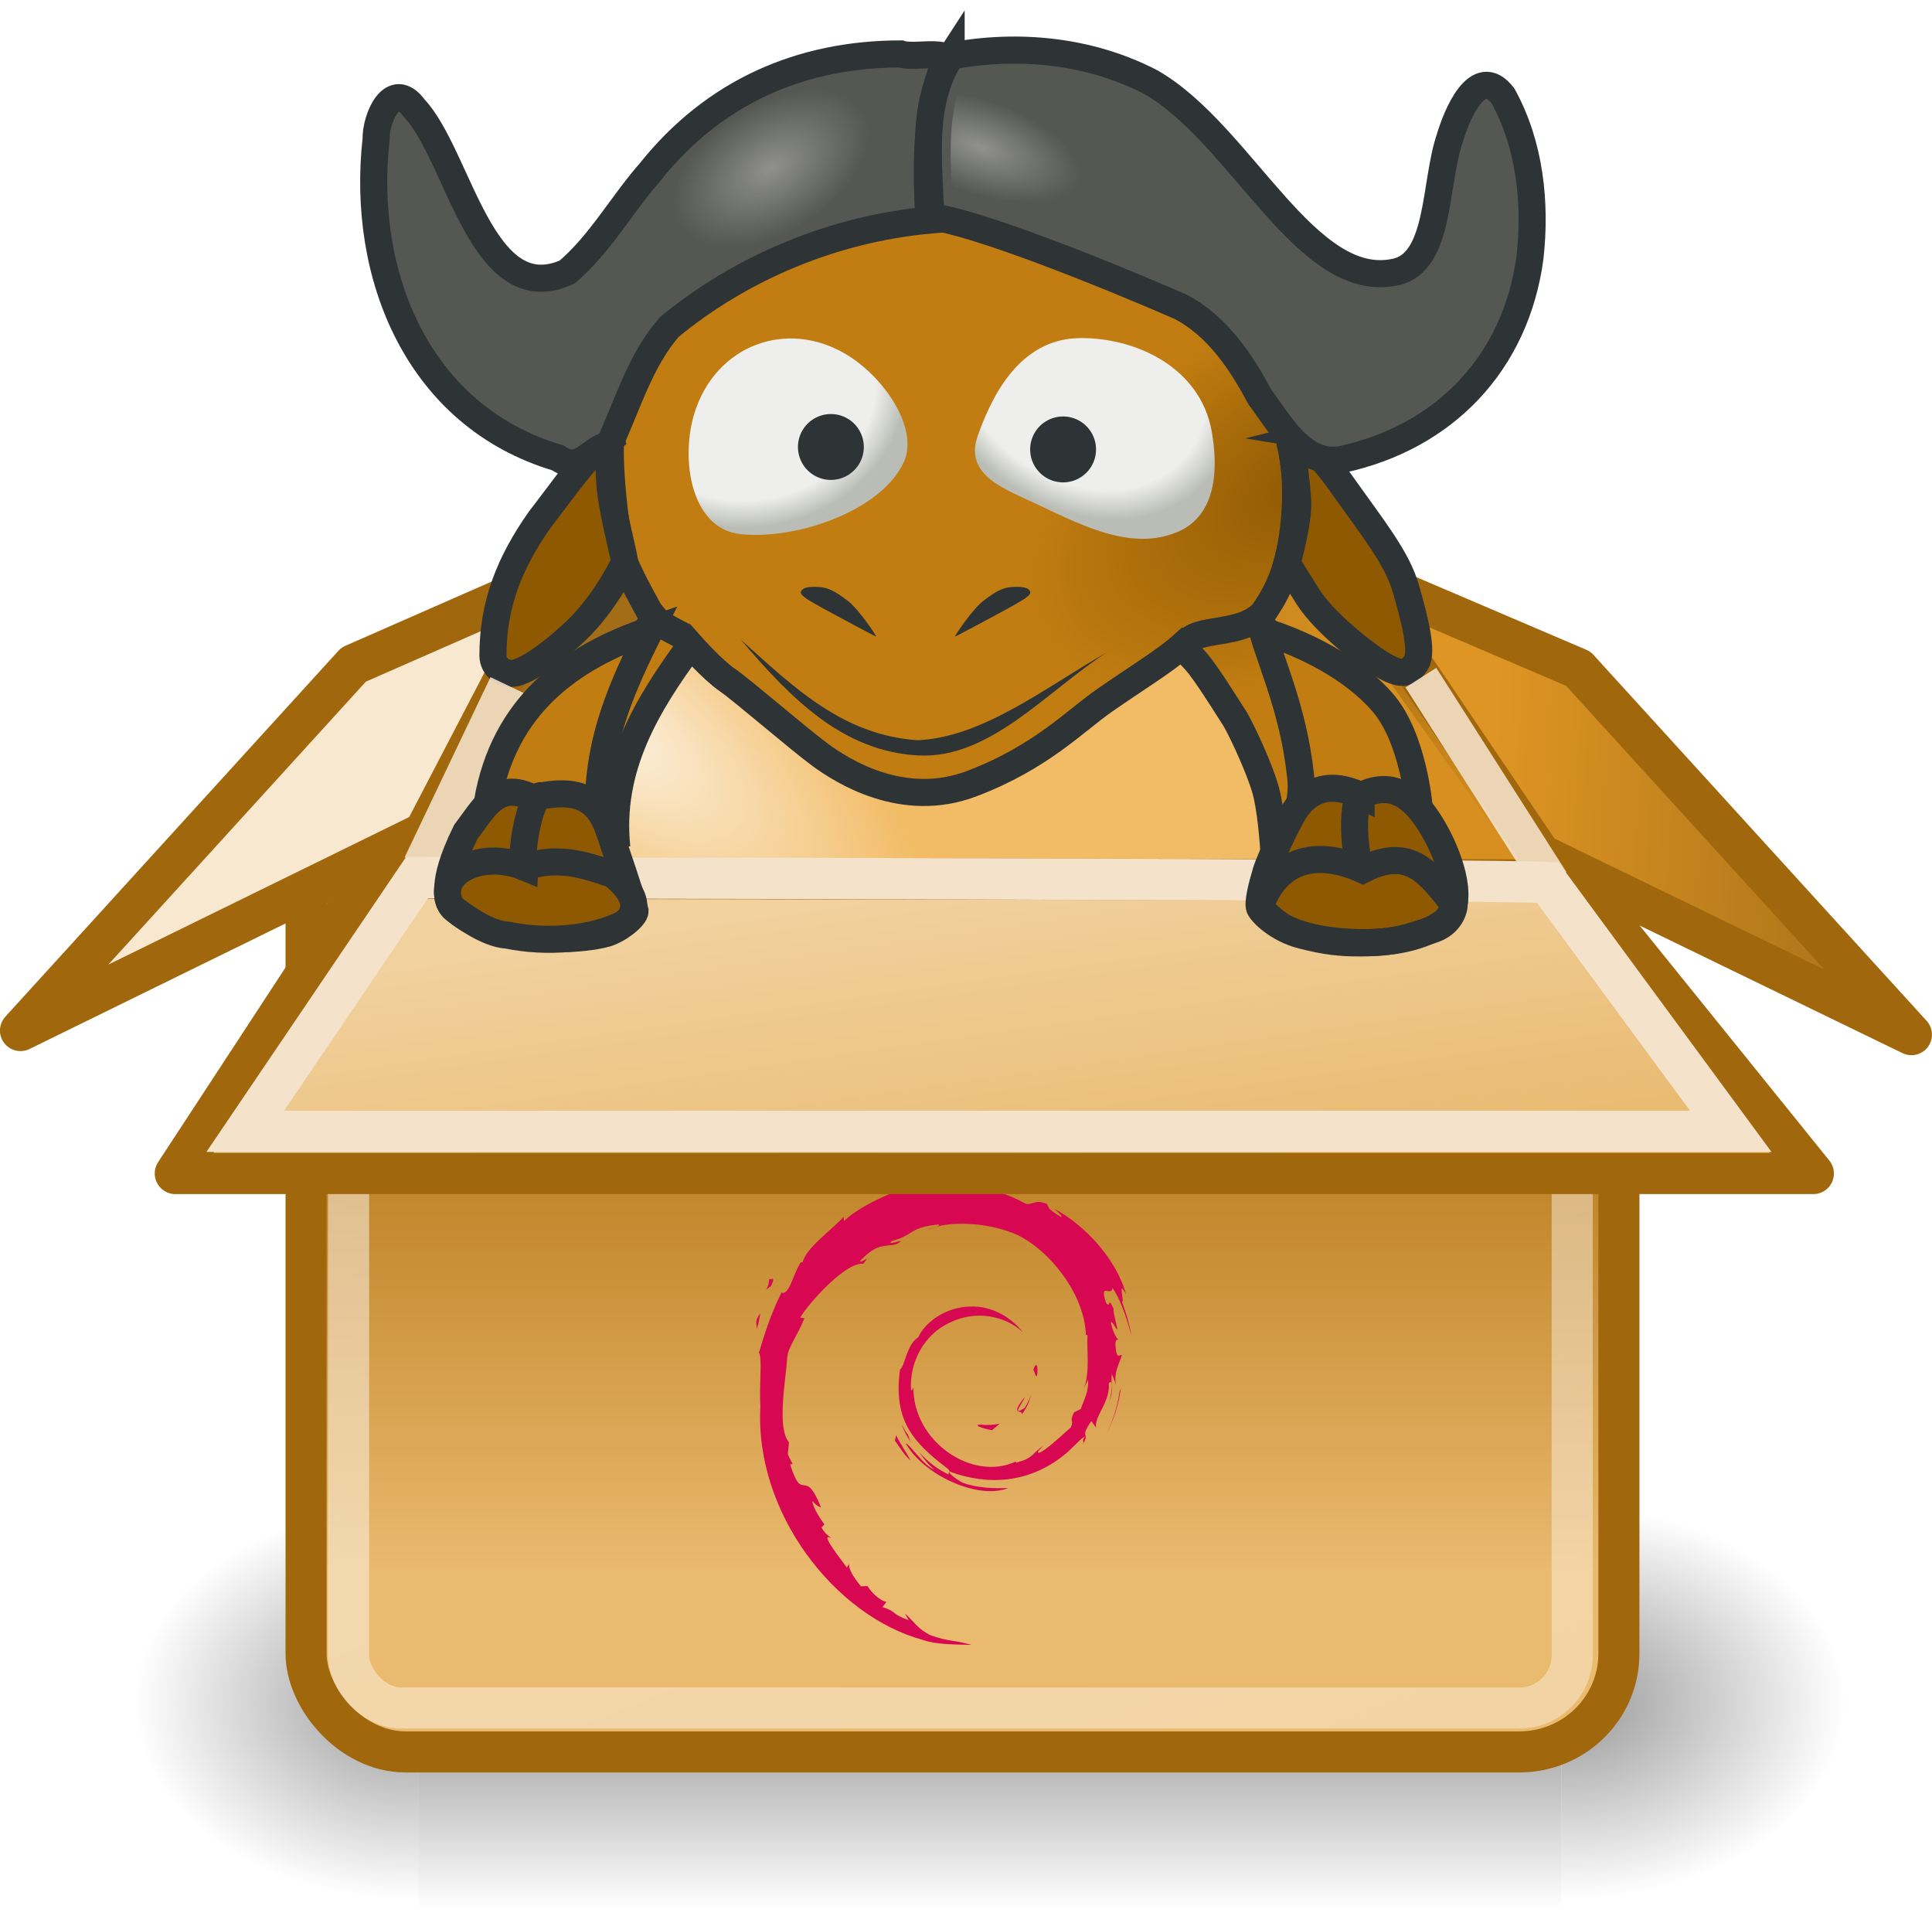<?xml version="1.0" encoding="UTF-8" standalone="no"?>
<svg id="svg2" xmlns="http://www.w3.org/2000/svg" viewBox="0 0 118.9 117.53" version="1.1" xmlns:xlink="http://www.w3.org/1999/xlink">
 <defs id="defs4">
  <radialGradient id="radialGradient4398" gradientUnits="userSpaceOnUse" cy="29.79" cx="11.679" gradientTransform="matrix(0.629,0.477,-0.205,0.271,13.921,3.592)" r="12.084">
   <stop id="stop3642-1" stop-color="#fcf2e2" offset="0"/>
   <stop id="stop3644-5" stop-color="#f2bb65" offset="1"/>
  </radialGradient>
  <radialGradient id="radialGradient4395" gradientUnits="userSpaceOnUse" cy="31.259" cx="35.223" gradientTransform="matrix(-0.219,-0.398,0.721,-0.397,17.923,37.737)" r="13.483">
   <stop id="stop3660-7" stop-color="#8f5902" offset="0"/>
   <stop id="stop3668-6" stop-color="#c17d11" offset="0.708"/>
   <stop id="stop3662-7" stop-color="#c17d11" offset="1"/>
  </radialGradient>
  <radialGradient id="radialGradient4388" xlink:href="#linearGradient3614-6" gradientUnits="userSpaceOnUse" cy="20.775" cx="17.093" gradientTransform="matrix(0.998,0,0,0.895,1.614,-9.732)" r="4.041"/>
  <radialGradient id="radialGradient4384" xlink:href="#linearGradient3614-6" gradientUnits="userSpaceOnUse" cy="20.145" cx="28.273" gradientTransform="matrix(0.538,-0.559,0.707,0.68,-2.538,10.483)" r="4.426"/>
  <linearGradient id="linearGradient4239" y2="16.17" gradientUnits="userSpaceOnUse" x2="24.119" gradientTransform="matrix(1.021,0,0,0.996,54.22,7.578)" y1="24.721" x1="25.381">
   <stop id="stop4194-1-9-8-9" stop-color="#e9b96e" offset="0"/>
   <stop id="stop4196-1-9-4-6" stop-color="#f1d19e" offset="1"/>
  </linearGradient>
  <radialGradient id="radialGradient4232" xlink:href="#linearGradient3738-1" gradientUnits="userSpaceOnUse" cy="46.457" cx="14.098" gradientTransform="matrix(0.147,-0.004,0.014,0.564,16.121,18.958)" r="2.65"/>
  <radialGradient id="radialGradient4230" xlink:href="#linearGradient3738-1" gradientUnits="userSpaceOnUse" cy="46.457" cx="14.098" gradientTransform="matrix(0.144,0.029,-0.104,0.525,22.346,21.744)" r="2.65"/>
  <radialGradient id="radialGradient4228" gradientUnits="userSpaceOnUse" cy="44.544" cx="17.924" gradientTransform="matrix(0.303,0.09,-0.295,0.998,24.448,0.224)" r="1.901">
   <stop id="stop3700-3" stop-color="#eeeeec" offset="0"/>
   <stop id="stop3702-8" stop-color="#eeeeec" stop-opacity="0" offset="1"/>
  </radialGradient>
  <radialGradient id="radialGradient4226" gradientUnits="userSpaceOnUse" cy="6.954" cx="25.446" gradientTransform="matrix(0.327,0.112,-0.05,0.147,18.492,9.549)" r="11.148">
   <stop id="stop3459-8" stop-color="#eeeeec" offset="0"/>
   <stop id="stop3461-8" stop-color="#eeeeec" stop-opacity="0" offset="1"/>
  </radialGradient>
  <radialGradient id="radialGradient4224" gradientUnits="userSpaceOnUse" cy="6.329" cx="28.114" gradientTransform="matrix(0.321,-0.197,0.117,0.191,8.983,18.536)" r="10.579">
   <stop id="stop3267-1" stop-color="#eeeeec" stop-opacity="0.381" offset="0"/>
   <stop id="stop3269-2" stop-color="#eeeeec" stop-opacity="0" offset="1"/>
  </radialGradient>
  <filter id="filter3800-8" height="1.349" width="1.197" color-interpolation-filters="sRGB" y="-0.175" x="-0.098">
   <feGaussianBlur id="feGaussianBlur3802-4" stdDeviation="0.217"/>
  </filter>
  <linearGradient id="linearGradient3738-1">
   <stop id="stop3740-5" stop-color="#eeeeec" offset="0"/>
   <stop id="stop3742-9" stop-color="#eeeeec" stop-opacity="0" offset="1"/>
  </linearGradient>
  <filter id="filter3734-5" height="1.24" width="1.207" color-interpolation-filters="sRGB" y="-0.12" x="-0.104">
   <feGaussianBlur id="feGaussianBlur3736-6" stdDeviation="0.177"/>
  </filter>
  <filter id="filter3609-5" height="1.251" width="1.177" color-interpolation-filters="sRGB" y="-0.126" x="-0.088">
   <feGaussianBlur id="feGaussianBlur3611-0" stdDeviation="0.79"/>
  </filter>
  <filter id="filter3425-9" color-interpolation-filters="sRGB">
   <feGaussianBlur id="feGaussianBlur3427-3" stdDeviation="0.392"/>
  </filter>
  <linearGradient id="linearGradient3614-6">
   <stop id="stop3616-5" stop-color="#eeeeec" offset="0"/>
   <stop id="stop3630-6" stop-color="#eeeeec" offset="0.812"/>
   <stop id="stop3618-3" stop-color="#babdb6" offset="1"/>
  </linearGradient>
  <linearGradient id="linearGradient5606" y2="16.021" gradientUnits="userSpaceOnUse" x2="22.072" gradientTransform="matrix(1.009,0,0,1.097,0.408,2.987)" y1="9.758" x1="21.907">
   <stop id="stop4989" stop-color="#a0670c" offset="0"/>
   <stop id="stop4991" stop-color="#a0670c" stop-opacity="0" offset="1"/>
  </linearGradient>
  <linearGradient id="linearGradient5604" y2="12.637" gradientUnits="userSpaceOnUse" x2="34.194" gradientTransform="matrix(1.009,0,0,1.14,0.408,2.942)" y1="12.637" x1="16.149">
   <stop id="stop4184" stop-color="#a36d18" offset="0"/>
   <stop id="stop4186" stop-color="#d79020" offset="1"/>
  </linearGradient>
  <linearGradient id="linearGradient2288" y2="22.585" gradientUnits="userSpaceOnUse" x2="24.99" gradientTransform="matrix(1.011,0,0,1.011,0.375,3.801)" y1="34.005" x1="24.99">
   <stop id="stop4212" stop-color="#eaba6f" offset="0"/>
   <stop id="stop4214" stop-color="#b97a1b" offset="1"/>
  </linearGradient>
  <linearGradient id="linearGradient2285" y2="47.388" gradientUnits="userSpaceOnUse" x2="30.015" gradientTransform="matrix(1.011,0,0,1.011,0.375,3.801)" y1="19.912" x1="18.707">
   <stop id="stop4224" stop-color="#FFF" offset="0"/>
   <stop id="stop4226" stop-color="#FFF" stop-opacity="0.686" offset="1"/>
  </linearGradient>
  <linearGradient id="linearGradient2274" y2="15.268" gradientUnits="userSpaceOnUse" x2="47.066" gradientTransform="matrix(1.011,0,0,1.011,0.375,3.801)" y1="14.662" x1="36.289">
   <stop id="stop4997" stop-color="#de9523" offset="0"/>
   <stop id="stop4999" stop-color="#a36d18" offset="1"/>
  </linearGradient>
  <linearGradient id="linearGradient6715" y2="609.51" gradientUnits="userSpaceOnUse" x2="302.86" gradientTransform="matrix(2.774,0,0,1.97,-1892.179,-872.885)" y1="366.65" x1="302.86">
   <stop id="stop5050" stop-color="#000" stop-opacity="0" offset="0"/>
   <stop id="stop5056" stop-color="#000" offset="0.5"/>
   <stop id="stop5052" stop-color="#000" stop-opacity="0" offset="1"/>
  </linearGradient>
  <radialGradient id="radialGradient6717" xlink:href="#linearGradient5060" gradientUnits="userSpaceOnUse" cy="486.65" cx="605.71" gradientTransform="matrix(2.774,0,0,1.97,-1891.633,-872.885)" r="117.14"/>
  <linearGradient id="linearGradient5060">
   <stop id="stop5062" stop-color="#000" offset="0"/>
   <stop id="stop5064" stop-color="#000" stop-opacity="0" offset="1"/>
  </linearGradient>
  <radialGradient id="radialGradient6719" xlink:href="#linearGradient5060" gradientUnits="userSpaceOnUse" cy="486.65" cx="605.71" gradientTransform="matrix(-2.774,0,0,1.97,112.762,-872.885)" r="117.14"/>
 </defs>
 <g id="layer1" transform="translate(-194.414,-85.568)">
  <g id="layer1-8" transform="matrix(2.5,0,0,2.5,193.458,86.869)">
   <g id="g6707" fill-rule="nonzero" transform="matrix(0.021,0,0,0.021,43.429,39.581)">
    <rect id="rect6709" opacity="0.402" style="color:#000000;" height="478.36" width="1339.6" y="-150.7" x="-1559.3" fill="url(#linearGradient6715)"/>
    <path id="path6711" opacity="0.402" style="color:#000000;" d="m-219.62-150.68v478.33c142.87,0.9,345.4-107.17,345.4-239.2s-159.44-239.13-345.4-239.13z" fill="url(#radialGradient6717)"/>
    <path id="path6713" opacity="0.402" style="color:#000000;" d="m-1559.3-150.68v478.33c-142.87,0.9-345.4-107.17-345.4-239.2s159.44-239.13,345.4-239.13z" fill="url(#radialGradient6719)"/>
   </g>
   <rect id="rect3115" stroke-linejoin="miter" style="color:#000000;stroke-dasharray:none;" fill-rule="nonzero" stroke-dashoffset="0" rx="2.45" ry="2.42" height="23.358" width="32.318" stroke="#a0670c" stroke-linecap="butt" stroke-miterlimit="4" display="block" y="19.239" x="7.917" stroke-width="1.011" fill="url(#linearGradient2288)"/>
   <rect id="rect4220" opacity="0.481" stroke-linejoin="miter" style="color:#000000;stroke-dasharray:none;" display="block" stroke-dashoffset="0" rx="1.298" ry="1.298" height="21.299" width="30.121" stroke="url(#linearGradient2285)" stroke-linecap="butt" stroke-miterlimit="4" y="20.217" x="8.964" stroke-width="1.011" fill="none"/>
   <path id="path4162" stroke-linejoin="miter" style="stroke-dasharray:none;" d="m9.259,21.144,5.096-7.474,18.968-0.111,5.268,7.433-29.333,0.152z" fill-rule="evenodd" stroke="url(#linearGradient5606)" stroke-linecap="butt" stroke-miterlimit="4" stroke-width="1.052" fill="url(#linearGradient5604)"/>
   <path id="path4178" stroke-linejoin="round" style="color:#000000;stroke-dasharray:none;" d="m33.573,13.517,4.733,6.996,9.13,4.431-8.201-9.007-5.662-2.42z" fill-rule="nonzero" stroke-dashoffset="0" display="block" stroke="#a0670c" stroke-linecap="round" stroke-miterlimit="4" stroke-width="1.011" fill="url(#linearGradient2274)"/>
   <path id="path4180" stroke-linejoin="round" style="color:#000000;stroke-dasharray:none;" d="m14.137,13.62-3.311,6.35-9.939,4.873,8.201-9.007,5.049-2.216z" fill-rule="nonzero" stroke-dashoffset="0" display="block" stroke="#a0670c" stroke-linecap="round" stroke-miterlimit="4" stroke-width="1.011" fill="#f8e8cf"/>
   <path id="path2445" fill-rule="evenodd" fill="url(#radialGradient4398)" d="m17.457,15.425s-1.205,1.387-1.552,2.608c-0.347,1.222-0.347,2.261-0.281,2.542,0.066,0.281,0.413,1.188,0.776,1.601,0.363,0.413,1.387,1.254,1.387,1.254s1.345,0.314,1.717,0.413c0.371,0.099,2.212,0.536,2.798,0.743,0.586,0.206,1.304,0.495,1.337,0.495,0.033,0,0.256-0.149,0.792-0.33,0.536-0.182,1.783-0.594,2.253-0.677,0.47-0.083,0.702-0.182,0.891-0.149,0.19,0.033,0.248-0.116,0.66-0.223s1.519-0.149,1.791-0.19c0.272-0.041,1.288-1.032,1.428-1.254,0.14-0.223,0.165-0.19-0.025-0.396-0.19-0.206,0.281-1.164,0.272-1.263-0.008-0.099,0.025-0.479-0.107-1.222-0.132-0.743-0.553-1.841-1.18-2.773-0.627-0.933-0.933-1.23-0.933-1.23s-0.718,0.561-1.321,0.966c-0.603,0.404-1.329,1.023-1.948,1.42-0.619,0.396-1.841,1.081-2.526,1.18-0.685,0.099-2.989-0.872-3.509-1.251-0.52-0.38-1.55-1.167-1.724-1.332-0.173-0.165-0.916-0.85-0.941-0.916-0.025-0.066-0.05,0-0.058-0.016z"/>
   <path id="path2443" stroke-linejoin="miter" style="stroke-dasharray:none;" d="m15.426,10.291c-0.083,0.396,0.099,2.443,0.314,2.988,0.215,0.545,0.677,1.304,0.726,1.453-0.631,0.902-0.999,1.893-1.271,2.955-0.246,0.922,0.066,1.919,0.371,2.653-0.203-1.943,0.718-3.485,1.82-4.981,0,0,0.541,0.611,0.904,0.858,0.363,0.248,1.774,1.469,2.295,1.849,0.52,0.38,2.014,1.345,3.714,0.702,1.7-0.644,2.534-1.535,3.268-2.047,0.735-0.512,1.502-0.982,1.898-1.337,0.41,0.43,0.356,0.267,1.337,1.816,0.239,0.437,0.57,1.18,0.718,1.659,0.149,0.479,0.215,1.436,0.223,1.618,0.008,0.182,0.528-0.957,0.611-1.172,0.083-0.215,0.149-1.271-0.231-2.517-0.38-1.246-0.38-1.387-0.52-1.684-0.14-0.297-0.231-0.248-0.206-0.388,0.025-0.14,0.462-0.553,0.693-1.477,0.231-0.924,0.248-2.146,0.05-2.848-0.434-4.168-4.813-6.734-9.198-6.051-3.759,0.555-9.062-0.199-7.515,5.95z" fill-rule="evenodd" stroke="#2e3436" stroke-linecap="butt" stroke-miterlimit="4" stroke-width="0.667" fill="url(#radialGradient4395)"/>
   <path id="path2401" stroke-linejoin="miter" style="stroke-dasharray:none;" d="m15.586,26.112c-0.048-1.508,1.014-2.049,2.218-2.673,0.031-0.085,1.038-0.021,1.636,0.403,1.679,0.064,2.772,0.384,4.165,1.255,0.07,0.07,0.012,1.191,0.012,1.191-1.469,0.373-2.93,0.369-4.354,0.175-1.536,0.228-2.623,0.073-3.677-0.35z" fill-rule="evenodd" stroke="#2e3436" stroke-linecap="butt" stroke-miterlimit="4" stroke-width="0.667" fill="#8f5902"/>
   <path id="path4956" stroke-linejoin="miter" style="stroke-dasharray:none;" d="m19.455,23.859s-0.268,0.379-0.333,0.94-0.111,1.646-0.111,1.646" stroke="#2e3436" stroke-linecap="butt" stroke-miterlimit="4" stroke-width="0.667" fill="none"/>
   <path id="path2411" stroke-linejoin="miter" style="stroke-dasharray:none;" d="m15.381,10.441s-0.035,0.683,0.047,1.237c0.082,0.554,0.251,1.231,0.298,1.453,0.047,0.222,0.023,0.204,0.012,0.228-0.012,0.023-0.467,0.98-1.196,1.663-0.73,0.683-1.266,0.998-1.517,1.027-0.251,0.029-0.502-0.146-0.508-0.432,0.001-1.292,0.421-2.302,1.15-3.344,0.339-0.432,1.068-1.459,1.348-1.663,0.28-0.204,0.385-0.169,0.368-0.169z" fill-rule="evenodd" stroke="#2e3436" stroke-linecap="butt" stroke-miterlimit="4" stroke-width="0.667" fill="#8f5902"/>
   <path id="path2413" stroke-linejoin="miter" style="stroke-dasharray:none;" d="m15.376,10.424c-0.499,0.111-0.701,0.71-1.262,0.324-3.443-1.02-4.849-4.488-4.473-7.844-0.011-0.513,0.407-1.488,0.939-0.761,1.107,1.182,1.653,4.984,3.761,4.034,0.818-0.694,1.34-1.66,2.044-2.461,1.572-1.974,3.709-2.907,6.168-2.909,0.384,0.135,1.516-0.221,1.002,0.429-0.399,1.176-0.372,2.437-0.308,3.662-2.328,0.219-4.582,1.145-6.387,2.628-0.725,0.828-1.025,1.922-1.485,2.898z" fill-rule="evenodd" stroke="#2e3436" stroke-linecap="butt" stroke-miterlimit="4" stroke-width="0.667" fill="#555753"/>
   <path id="path2415" fill-rule="evenodd" fill="url(#radialGradient4388)" d="m22.636,10.841c-0.528,1.189-2.608,1.928-4.015,1.786-1.28-0.129-1.526-1.992-1.085-3.151,0.609-1.601,2.365-2.147,3.793-1.202,0.889,0.588,1.657,1.782,1.307,2.568z"/>
   <path id="path2417" fill="#2e3436" d="m799.75-257.75a17.25,17.25,0,1,1,-34.5,0,17.25,17.25,0,1,1,34.5,0z" transform="matrix(0.047,0,0,0.047,-15.941,22.595)"/>
   <path id="path2421" fill-rule="evenodd" fill="url(#radialGradient4384)" d="m25.963,11.913c1.126,0.54,2.319,1.127,3.417,0.654,0.933-0.402,1.003-1.51,0.831-2.473-0.274-1.535-1.807-2.296-3.216-2.294-1.373,0.002-2.106,1.167-2.542,2.401-0.353,0.999,0.707,1.327,1.51,1.712z"/>
   <path id="path2419" fill="#2e3436" d="m799.75-257.75a17.25,17.25,0,1,1,-34.5,0,17.25,17.25,0,1,1,34.5,0z" transform="matrix(0.047,0,0,0.047,-10.225,22.655)"/>
   <path id="path2423" fill-rule="evenodd" fill="#2e3436" d="m21.953,15.151c0.006-0.023-0.426-0.677-0.712-0.893-0.286-0.216-0.461-0.321-0.718-0.333-0.257-0.012-0.379,0.023-0.42,0.105-0.041,0.082,0.093,0.175,0.461,0.379s1.389,0.747,1.389,0.741z"/>
   <path id="path2425" fill-rule="evenodd" fill="#2e3436" d="m23.889,15.151c-0.006-0.023,0.426-0.677,0.712-0.893,0.286-0.216,0.461-0.321,0.718-0.333,0.257-0.012,0.379,0.023,0.42,0.105,0.041,0.082-0.093,0.175-0.461,0.379-0.368,0.204-1.389,0.747-1.389,0.741z"/>
   <path id="path2427" fill-rule="evenodd" fill="#2e3436" d="m18.62,15.224c1.247,1.467,2.518,2.749,4.366,2.848,1.762,0.094,3.16-1.578,4.642-2.535-1.496,0.849-3.038,2.087-4.654,2.161-1.839-0.125-3.035-1.287-4.354-2.474z"/>
   <path id="path2429" stroke-linejoin="miter" style="stroke-dasharray:none;" d="m23.663,25.061-0.023,1.266c1.376,0.263,2.759,0.316,4.144,0.181,1.49,0.168,2.973,0.078,4.307-0.339-0.098-1.505-1.002-2.067-2.083-2.603-0.81-0.025-1.491,0.058-2.154,0.309-1.571,0.121-2.975,0.562-4.19,1.185z" fill-rule="evenodd" stroke="#2e3436" stroke-linecap="butt" stroke-miterlimit="4" stroke-width="0.667" fill="#8f5902"/>
   <path id="path2431" stroke-linejoin="miter" style="stroke-dasharray:none;" d="m27.684,23.946s0.134,0.613,0.158,1.091c0.023,0.479-0.023,1.477-0.023,1.477" stroke="#2e3436" stroke-linecap="butt" stroke-miterlimit="4" stroke-width="0.667" fill="none"/>
   <path id="path2439" stroke-linejoin="miter" style="stroke-dasharray:none;" d="m32.247,10.308s0.33-0.083,1.139,1.056,1.387,1.849,1.601,2.592c0.215,0.743,0.429,1.568,0.256,1.832-0.173,0.264-0.338,0.33-0.768,0.091-0.429-0.239-1.486-1.065-1.898-1.717-0.413-0.652-0.512-0.825-0.512-0.825s0.289-1.015,0.264-1.51c-0.025-0.495-0.149-1.337-0.173-1.395-0.025-0.058,0.116-0.116,0.091-0.124z" fill-rule="evenodd" stroke="#2e3436" stroke-linecap="butt" stroke-miterlimit="4" stroke-width="0.667" fill="#8f5902"/>
   <path id="path2441" stroke-linejoin="miter" style="stroke-dasharray:none;" d="M23.796,0.857c-0.766,1.174-0.537,2.635-0.504,3.957,1.083,0.123,4.175,1.354,6.164,2.22,0.897,0.478,1.481,1.349,1.943,2.222,0.492,0.645,1.035,1.691,1.991,1.536,2.543-0.541,4.307-2.374,4.656-4.976,0.15-1.347-0.002-2.776-0.664-3.976-0.626-0.822-1.155,0.513-1.306,1.029-0.386,1.114-0.231,3.056-1.327,3.303-2.207,0.498-3.805-3.398-6.038-4.671-1.51-0.781-3.257-0.952-4.915-0.643z" fill-rule="evenodd" stroke="#2e3436" stroke-linecap="butt" stroke-miterlimit="4" stroke-width="0.667" fill="#555753"/>
   <path id="path3251" stroke-linejoin="miter" d="m31.426,22.071s-0.648,0.928-0.943,1.179c-0.295,0.25-0.295,0.25-0.295,0.25" stroke="#2e3436" stroke-linecap="butt" stroke-width="0.667px" fill="none"/>
   <path id="path3253" stroke-linejoin="miter" d="m15.973,21.747c0.29,0.7,1.144,1.079,1.679,1.591" stroke="#2e3436" stroke-linecap="butt" stroke-width="0.667px" fill="none"/>
   <path id="path3255" d="m12.783,24.42c-0.749,0.167-1.052,1.064-1.893,0.486-5.164-1.529-7.274-6.732-6.708-11.766-0.017-0.77,0.61-2.231,1.409-1.142,1.661,1.773,2.48,7.476,5.641,6.05,1.228-1.042,2.009-2.491,3.066-3.691,2.358-2.96,5.563-4.36,9.252-4.364,0.575,0.203,2.274-0.332,1.503,0.644-0.599,1.764-0.558,3.656-0.462,5.492-3.491,0.329-6.873,1.717-9.58,3.943-1.088,1.241-1.537,2.882-2.228,4.347z" fill-rule="evenodd" transform="matrix(0.667,0,0,0.667,6.854,-5.856)" filter="url(#filter3425-9)" fill="url(#radialGradient4224)"/>
   <path id="path3429" fill="none" d="M23.796,0.857c-0.766,1.174-0.537,2.635-0.504,3.957,1.083,0.123,4.175,1.354,6.164,2.22,0.897,0.478,1.481,1.349,1.943,2.222,0.492,0.645,1.035,1.691,1.991,1.536,2.543-0.541,4.307-2.374,4.656-4.976,0.15-1.347-0.002-2.776-0.664-3.976-0.626-0.822-1.155,0.513-1.306,1.029-0.386,1.114-0.231,3.056-1.327,3.303-2.207,0.498-3.805-3.398-6.038-4.671-1.51-0.781-3.257-0.952-4.915-0.643z"/>
   <path id="path3447" opacity="0.622" d="m26.225,10.133c-1.148,1.761-0.805,3.952-0.755,5.935,1.625,0.185,5.449,1.968,8.433,3.268,1.345,0.717,2.221,2.023,2.915,3.332,0.738,0.968,1.553,2.537,2.986,2.304,3.815-0.811,6.46-3.561,6.984-7.464,0.224-2.021-0.003-4.165-0.997-5.964-0.94-1.234-1.733,0.77-1.959,1.544-0.58,1.671-0.347,4.583-1.992,4.954-3.31,0.746-5.707-5.098-9.057-7.007-2.264-1.171-4.073-1.365-6.559-0.902z" fill-rule="evenodd" transform="matrix(0.667,0,0,0.667,6.854,-5.856)" filter="url(#filter3609-5)" fill="url(#radialGradient4226)"/>
   <path id="path3654" stroke-linejoin="miter" d="m16.37,14.529c0.254,0.332,0.296,0.32,0.825,0.604" stroke="#2e3436" stroke-linecap="butt" stroke-width="0.667px" fill="none"/>
   <path id="path3656" stroke-linejoin="miter" d="m29.57,15.339c0.265-0.465,1.365-0.163,1.945-0.81" stroke="#2e3436" stroke-linecap="butt" stroke-width="0.667px" fill="none"/>
   <path id="path3672" opacity="0.372" d="m17.702,44.844,0,0zm-0.401,3.139zm0.401-3.139c-0.676-0.348-1.574-0.392-1.605-0.307-1.363,0.707-2.556,1.313-2.502,3.021,1.085,0.435,2.205,0.588,3.706,0.425z" fill-rule="evenodd" transform="matrix(0.667,0,0,0.667,6.854,-5.856)" filter="url(#filter3734-5)" fill="url(#radialGradient4228)"/>
   <path id="path3683" opacity="0.494" d="m18.517,47.914c0.186-0.018,0.365-0.016,0.564-0.045,1.543,0.21,3.126,0.224,4.718-0.181,0,0,0.053-1.233-0.023-1.309-1.508-0.943-2.695-1.285-4.514-1.354l-0.745,2.889z" fill-rule="evenodd" transform="matrix(0.667,0,0,0.667,6.854,-5.856)" filter="url(#filter3800-8)" fill="url(#radialGradient4230)"/>
   <path id="path3804" opacity="0.447" d="m17.81,46.5c0.186-0.018,0.365-0.016,0.564-0.045,1.543,0.21,3.126,0.224,4.718-0.181,0,0,0.053-1.233-0.023-1.309-1.508-0.943-2.695-1.285-4.514-1.354l-0.745,2.889z" fill-rule="evenodd" transform="matrix(-0.667,0,0,0.667,39.481,-4.789)" filter="url(#filter3800-8)" fill="url(#radialGradient4232)"/>
   <g id="Layer_1" transform="matrix(0.106,0,0,0.106,19.008,28.468)">
    <g id="g4405" fill="#d70751">
     <path id="path4407" d="m51.986,57.297c-1.797,0.025,0.34,0.926,2.686,1.287,0.648-0.506,1.236-1.018,1.76-1.516-1.461,0.358-2.948,0.366-4.446,0.229"/>
     <path id="path4409" d="m61.631,54.893c1.07-1.477,1.85-3.094,2.125-4.766-0.24,1.192-0.887,2.221-1.496,3.307-3.359,2.115-0.316-1.256-0.002-2.537-3.612,4.546-0.496,2.726-0.627,3.996"/>
     <path id="path4411" d="m65.191,45.629c0.217-3.236-0.637-2.213-0.924-0.978,0.335,0.174,0.6,2.281,0.924,0.978"/>
     <path id="path4413" d="m45.172,1.399c0.959,0.172,2.072,0.304,1.916,0.533,1.049-0.23,1.287-0.442-1.916-0.533"/>
     <path id="path4415" d="M47.088,1.932,46.41,2.072,47.041,2.016,47.088,1.932"/>
     <path id="path4417" d="m76.992,46.856c0.107,2.906-0.85,4.316-1.713,6.812l-1.553,0.776c-1.271,2.468,0.123,1.567-0.787,3.53-1.984,1.764-6.021,5.52-7.313,5.863-0.943-0.021,0.639-1.113,0.846-1.541-2.656,1.824-2.131,2.738-6.193,3.846l-0.119-0.264c-10.018,4.713-23.934-4.627-23.751-17.371-0.107,0.809-0.304,0.607-0.526,0.934-0.517-6.557,3.028-13.143,9.007-15.832,5.848-2.895,12.704-1.707,16.893,2.197-2.301-3.014-6.881-6.209-12.309-5.91-5.317,0.084-10.291,3.463-11.951,7.131-2.724,1.715-3.04,6.611-4.227,7.507-1.597,11.737,3.004,16.808,10.787,22.773,1.225,0.826,0.345,0.951,0.511,1.58-2.586-1.211-4.954-3.039-6.901-5.277,1.033,1.512,2.148,2.982,3.589,4.137-2.438-0.826-5.695-5.908-6.646-6.115,4.203,7.525,17.052,13.197,23.78,10.383-3.113,0.115-7.068,0.064-10.566-1.229-1.469-0.756-3.467-2.322-3.11-2.615,9.182,3.43,18.667,2.598,26.612-3.771,2.021-1.574,4.229-4.252,4.867-4.289-0.961,1.445,0.164,0.695-0.574,1.971,2.014-3.248-0.875-1.322,2.082-5.609l1.092,1.504c-0.406-2.696,3.348-5.97,2.967-10.234,0.861-1.304,0.961,1.403,0.047,4.403,1.268-3.328,0.334-3.863,0.66-6.609,0.352,0.923,0.814,1.904,1.051,2.878-0.826-3.216,0.848-5.416,1.262-7.285-0.408-0.181-1.275,1.422-1.473-2.377,0.029-1.65,0.459-0.865,0.625-1.271-0.324-0.186-1.174-1.451-1.691-3.877,0.375-0.57,1.002,1.478,1.512,1.562-0.328-1.929-0.893-3.4-0.916-4.88-1.49-3.114-0.527,0.415-1.736-1.337-1.586-4.947,1.316-1.148,1.512-3.396,2.404,3.483,3.775,8.881,4.404,11.117-0.48-2.726-1.256-5.367-2.203-7.922,0.73,0.307-1.176-5.609,0.949-1.691-2.27-8.352-9.715-16.156-16.564-19.818,0.838,0.767,1.896,1.73,1.516,1.881-3.406-2.028-2.807-2.186-3.295-3.043-2.775-1.129-2.957,0.091-4.795,0.002-5.23-2.774-6.238-2.479-11.051-4.217l0.219,1.023c-3.465-1.154-4.037,0.438-7.782,0.004-0.228-0.178,1.2-0.644,2.375-0.815-3.35,0.442-3.193-0.66-6.471,0.122,0.808-0.567,1.662-0.942,2.524-1.424-2.732,0.166-6.522,1.59-5.352,0.295-4.456,1.988-12.37,4.779-16.811,8.943l-0.14-0.933c-2.035,2.443-8.874,7.296-9.419,10.46l-0.544,0.127c-1.059,1.793-1.744,3.825-2.584,5.67-1.385,2.36-2.03,0.908-1.833,1.278-2.724,5.523-4.077,10.164-5.246,13.97,0.833,1.245,0.02,7.495,0.335,12.497-1.368,24.704,17.338,48.69,37.785,54.228,2.997,1.072,7.454,1.031,11.245,1.141-4.473-1.279-5.051-0.678-9.408-2.197-3.143-1.48-3.832-3.17-6.058-5.102l0.881,1.557c-4.366-1.545-2.539-1.912-6.091-3.037l0.941-1.229c-1.415-0.11-3.748-2.388-4.386-3.649l-1.548,0.061c-1.86-2.295-2.851-3.949-2.779-5.23l-0.5,0.891c-0.567-0.973-6.843-8.607-3.587-6.83-0.605-0.553-1.409-0.9-2.281-2.484l0.663-0.758c-1.567-2.016-2.884-4.6-2.784-5.461,0.836,1.129,1.416,1.34,1.99,1.533-3.957-9.818-4.179-0.541-7.176-9.994l0.634-0.051c-0.486-0.732-0.781-1.527-1.172-2.307l0.276-2.75c-2.849-3.294-0.797-14.006-0.386-19.881,0.285-2.389,2.378-4.932,3.97-8.92l-0.97-0.167c1.854-3.234,10.586-12.988,14.63-12.486,1.959-2.461-0.389-0.009-0.772-0.629,4.303-4.453,5.656-3.146,8.56-3.947,3.132-1.859-2.688,0.725-1.203-0.709,5.414-1.383,3.837-3.144,10.9-3.846,0.745,0.424-1.729,0.655-2.35,1.205,4.511-2.207,14.275-1.705,20.617,1.225,7.359,3.439,15.627,13.605,15.953,23.17l0.371,0.1c-0.188,3.802,0.582,8.199-0.752,12.238l0.908-1.912"/>
     <path id="path4419" d="m32.372,59.764-0.252,1.26c1.181,1.604,2.118,3.342,3.626,4.596-1.085-2.118-1.891-2.993-3.374-5.856"/>
     <path id="path4421" d="m35.164,59.654c-0.625-0.691-0.995-1.523-1.409-2.352,0.396,1.457,1.207,2.709,1.962,3.982l-0.553-1.63"/>
     <path id="path4423" d="m84.568,48.916-0.264,0.662c-0.484,3.438-1.529,6.84-3.131,9.994,1.77-3.328,2.915-6.968,3.395-10.656"/>
     <path id="path4425" d="M45.527,0.537c1.215-0.445,2.987-0.244,4.276-0.537-1.68,0.141-3.352,0.225-5.003,0.438l0.727,0.099"/>
     <path id="path4427" d="m2.872,23.219c0.28,2.592-1.95,3.598,0.494,1.889,1.31-2.951-0.512-0.815-0.494-1.889"/>
     <path id="path4429" d="M0,35.215c0.563-1.728,0.665-2.766,0.88-3.766-1.556,1.989-0.716,2.413-0.88,3.766"/>
    </g>
   </g>
   <g id="g4285" transform="translate(-53.563,-2.652)">
    <path id="path4699-0" stroke-linejoin="miter" d="m64.21,23.757,2.261-4.744" stroke-opacity="0.888" stroke="#f4e3ca" stroke-linecap="butt" stroke-width="1px" fill="none"/>
    <path id="path4164" stroke-linejoin="round" style="color:#000000;stroke-dasharray:none;" d="m92.753,23.791,5.83,7.222-40.321,0,4.76-7.271,29.731,0.049z" fill-rule="nonzero" stroke-dashoffset="0" display="block" stroke="#a0670c" stroke-linecap="round" stroke-miterlimit="4" stroke-width="1.015" fill="url(#linearGradient4239)"/>
    <path id="path4699" stroke-linejoin="miter" d="m92.126,23.833-3.203-5.023" stroke-opacity="0.888" stroke="#f4e3ca" stroke-linecap="butt" stroke-width="0.898px" fill="none"/>
    <path id="path4954" stroke-linejoin="miter" style="color:#000000;stroke-dasharray:none;" d="m92.05,23.858,4.501,6.117-36.568,0,4.226-6.242s27.84,0.036,27.84,0.125z" stroke-dashoffset="0" display="block" stroke="#f4e3ca" stroke-linecap="butt" stroke-miterlimit="4" stroke-width="1.015" fill="none"/>
   </g>
   <g id="g4343" stroke-linejoin="miter" stroke="#2e3436" stroke-linecap="butt" transform="matrix(1.932,0,0,1.932,-124.155,-80.475)">
    <path id="path2437" style="stroke-dasharray:none;" d="m82.542,51.658s-0.073-0.878-0.466-1.326c-0.383-0.444-1.003-0.749-1.532-0.913,0.133,0.473,0.438,1.11,0.503,2.019-0.013,0.171-0.013,0.171-0.013,0.171,0.289-0.231,0.494-0.154,0.786-0.077,0.238-0.186,0.469,0.009,0.722,0.126z" fill-rule="evenodd" stroke-miterlimit="4" stroke-width="0.345" fill="#c17d11"/>
    <path id="path2433" style="stroke-dasharray:none;" d="m81.803,51.521c-0.463-0.222-0.713-0.011-0.846,0.19-0.073,0.111-0.314,0.61-0.365,0.779s-0.109,0.396-0.082,0.459,0.23,0.272,0.541,0.35c0.311,0.079,0.483,0.097,0.737,0.097s0.716-0.021,1.048-0.251c0.332-0.23,0.072-0.849-0.048-1.084-0.242-0.47-0.541-0.768-0.985-0.541z" fill-rule="evenodd" stroke-miterlimit="4" stroke-width="0.345" fill="#8f5902"/>
    <path id="path2435" style="stroke-dasharray:none;" d="m80.513,52.941c0.209-0.6,0.707-0.749,1.311-0.477,0.622-0.32,0.862,0.078,1.166,0.447-0.003,0.054-0.048,0.251-0.296,0.323-0.248,0.072-0.441,0.172-0.955,0.157-0.513-0.015-0.812-0.132-0.93-0.198s-0.302-0.246-0.296-0.252z" fill-opacity="0" stroke-miterlimit="4" stroke-width="0.345"/>
    <path id="path3652" d="m81.823,51.49c-0.17,0.038-0.105,0.988,0.016,0.976" stroke-width="0.345px" fill="none"/>
   </g>
   <g id="g4349" stroke-linejoin="miter" stroke="#2e3436" stroke-linecap="butt" transform="matrix(1.932,0,0,1.932,-124.155,-80.475)">
    <path id="path2409" style="stroke-dasharray:none;" d="m70.671,51.6c0.209-1.213,1.035-1.836,2.075-2.19-0.362,0.719-0.645,1.372-0.659,2.169-0.311,0.342-1.005,0.397-1.416,0.021z" fill-rule="evenodd" stroke-miterlimit="4" stroke-width="0.345" fill="#c17d11"/>
    <path id="path2405" style="stroke-dasharray:none;" d="m71.244,51.548c-0.444-0.226-0.613,0.123-0.849,0.435-0.182,0.367-0.218,0.574-0.226,0.662-0.009,0.088-0.015,0.188,0.034,0.265s0.367,0.34,0.882,0.404,0.931,0.011,1.098-0.038c0.167-0.049,0.369-0.216,0.369-0.286-0.083-0.307-0.209-0.651-0.316-0.981-0.132-0.41-0.355-0.615-0.992-0.46z" fill-rule="evenodd" stroke-miterlimit="4" stroke-width="0.345" fill="#8f5902"/>
    <path id="path2407" style="stroke-dasharray:none;" d="m71.145,52.432c-0.443-0.182-0.895-0.025-0.972,0.236-0.019,0.051-0.022,0.222,0.08,0.301,0.103,0.079,0.415,0.313,0.671,0.328,0.509,0.104,1.086,0.055,1.481-0.145,0.291-0.218,0.029-0.502-0.137-0.628-0.384-0.134-0.711-0.231-1.123-0.093z" fill-rule="evenodd" stroke-miterlimit="4" stroke-width="0.345" fill="#8f5902"/>
    <path id="path3650" d="m71.36,51.522c-0.14-0.051-0.309,0.864-0.199,0.922" stroke-width="0.345px" fill="none"/>
   </g>
  </g>
 </g>
</svg>